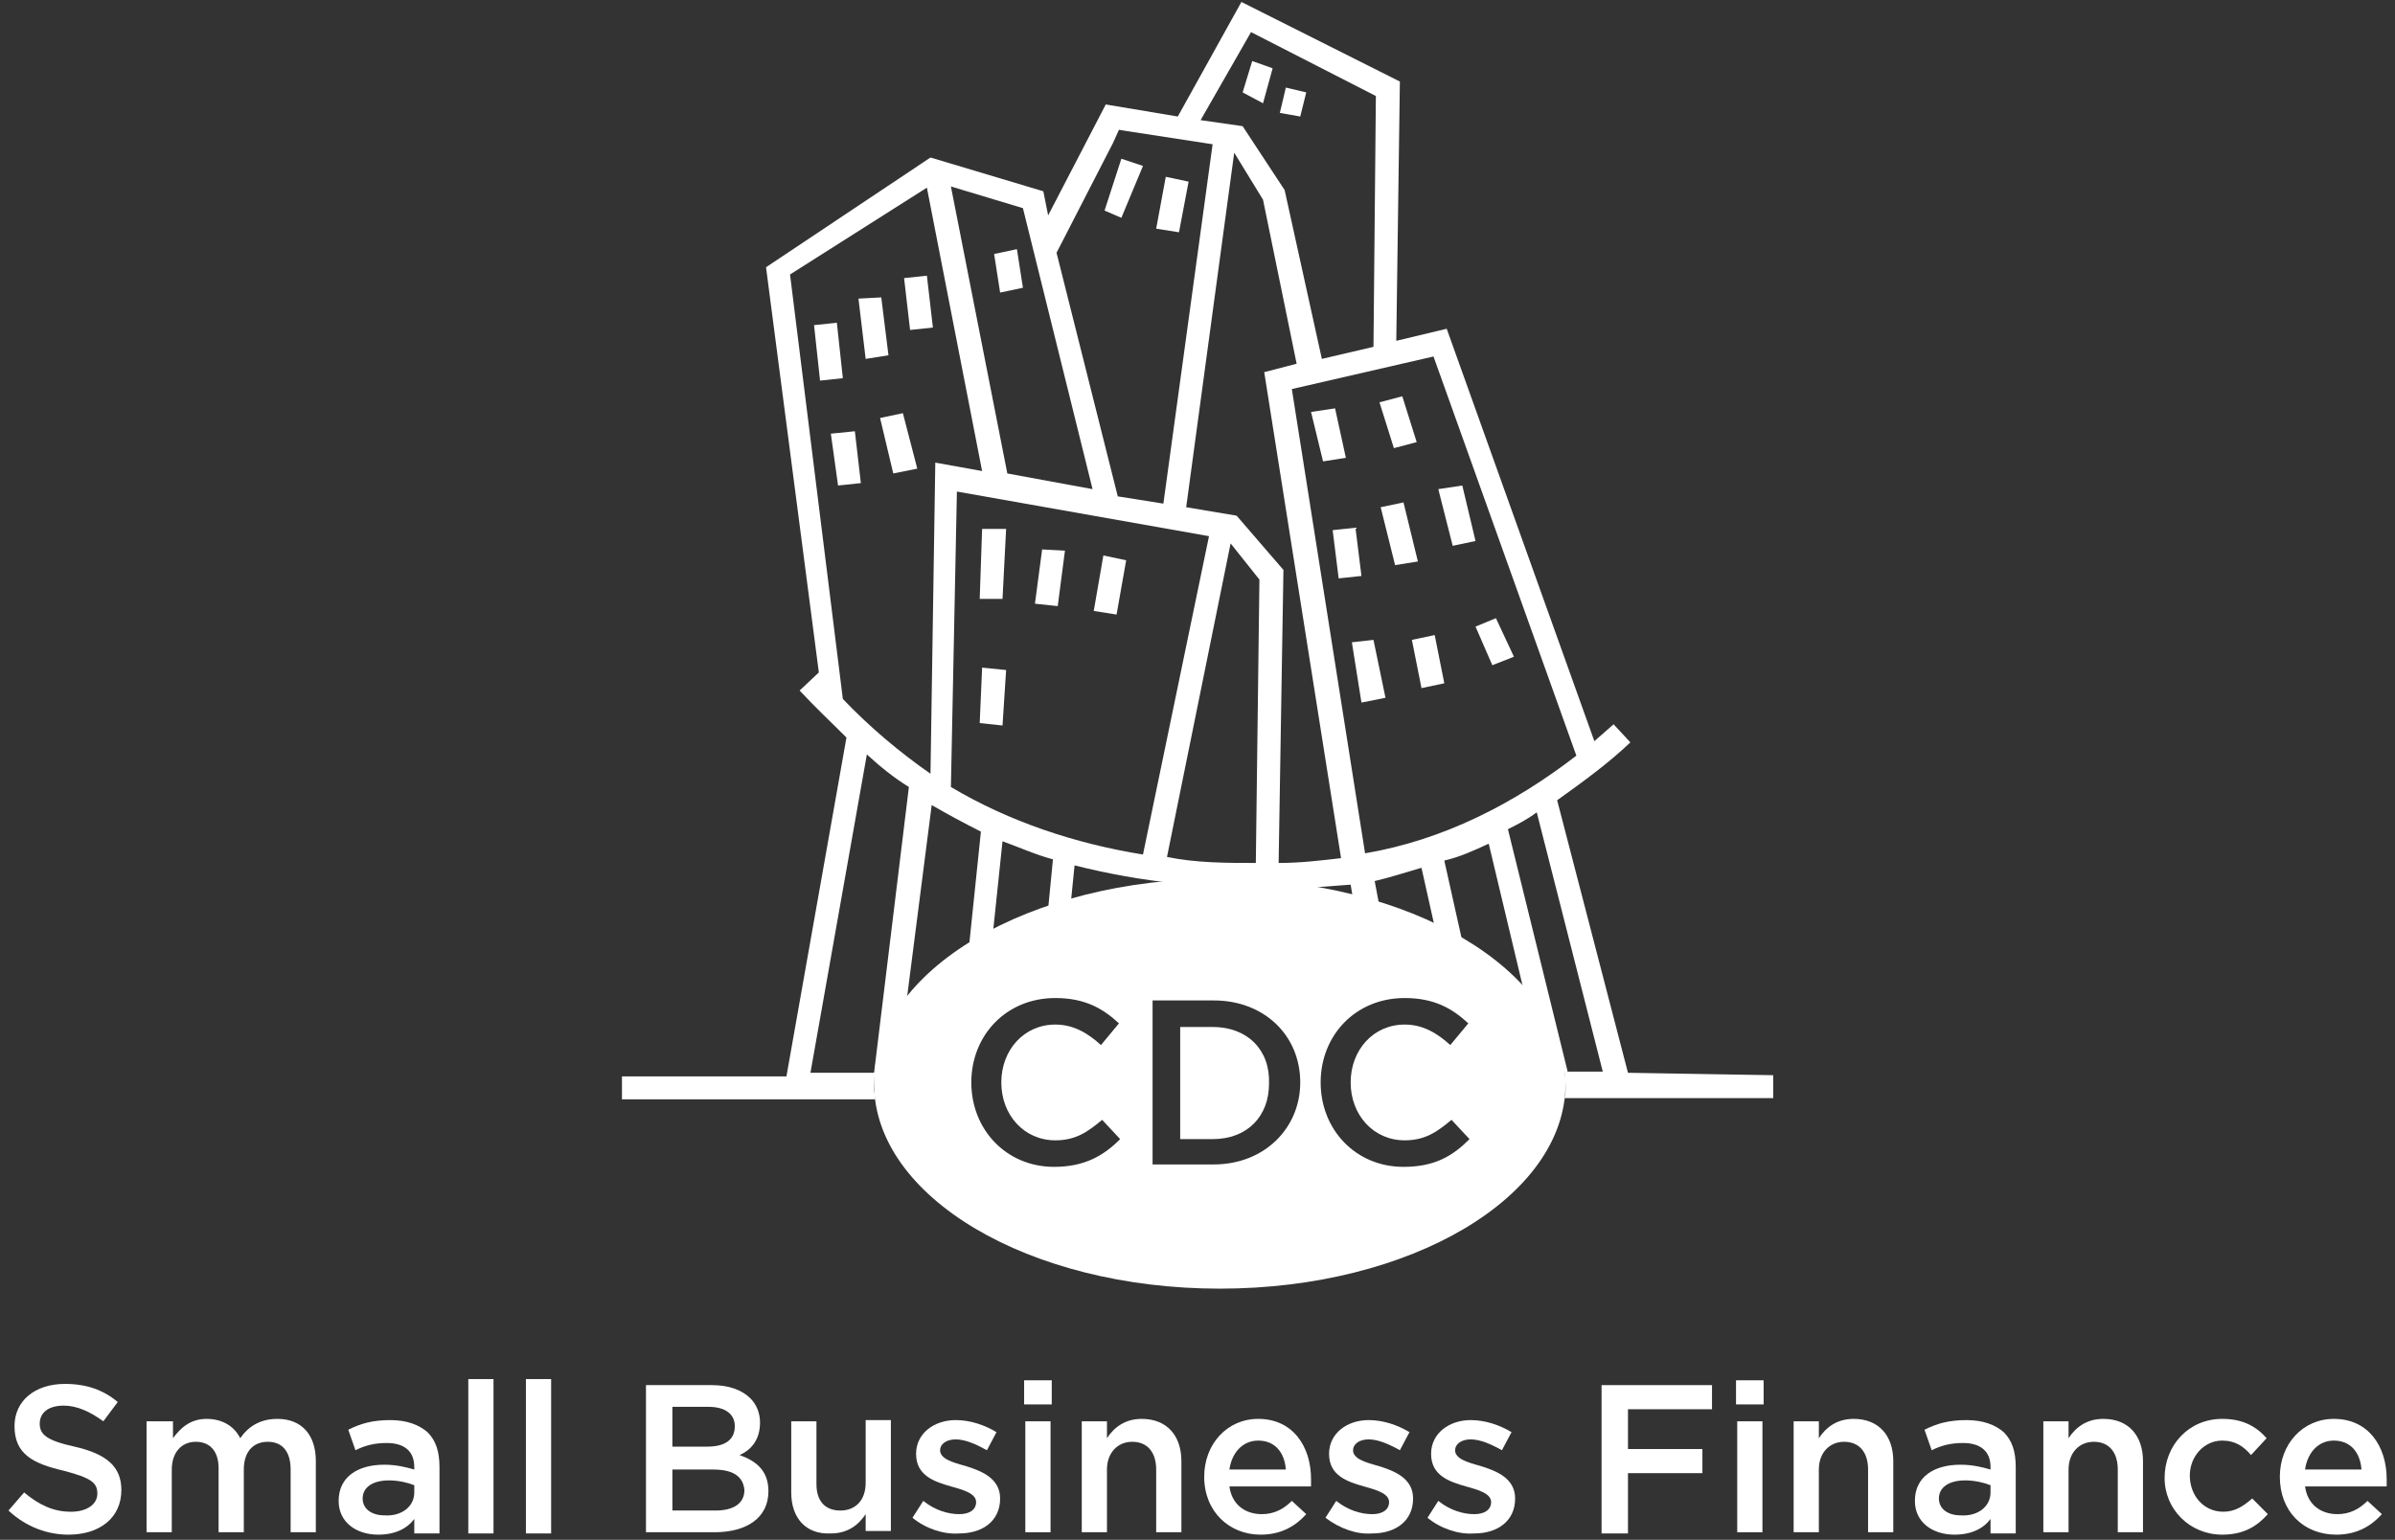<?xml version="1.0" encoding="UTF-8"?> <svg xmlns="http://www.w3.org/2000/svg" width="269" height="173" viewBox="0 0 269 173" fill="none"><rect x="0" y="0" width="269" height="173" fill="#333333" stroke="none"/><g clip-path="url(#clip0_4572_4441)"><path d="M182.85 120.529L174.895 89.91C177.726 87.878 180.558 85.846 183.12 83.407L181.232 81.375L179.075 83.271L162.49 36.936L156.827 38.291L157.231 9.162L139.433 0.22L132.287 13.091L124.196 11.736L117.724 24.2L117.185 21.491L104.51 17.697L86.038 30.026L91.971 75.549L89.813 77.581C91.566 79.478 93.319 81.104 95.072 82.865L88.33 120.936H69.857V123.51H98.308C98.308 123.104 98.173 122.697 98.173 122.291C98.173 118.768 99.521 115.517 101.814 112.536L104.645 90.452C106.533 91.536 108.286 92.484 110.173 93.433L108.825 106.439C109.634 105.897 110.578 105.355 111.522 104.813L112.6 94.516C114.488 95.194 116.241 96.007 118.264 96.549L117.724 102.104C118.533 101.833 119.477 101.562 120.286 101.291L120.691 97.226C124.466 98.175 128.241 98.852 132.152 99.258C133.77 99.123 135.388 99.123 137.006 99.123C140.107 99.123 143.208 99.394 146.175 99.8C148.062 99.665 149.815 99.529 151.703 99.394L151.973 101.02C152.916 101.291 153.86 101.562 154.939 101.833L154.4 98.987C156.153 98.581 157.771 98.039 159.658 97.497L161.141 104.136C162.22 104.678 163.299 105.22 164.243 105.762L162.22 96.684C163.973 96.278 165.456 95.6 167.209 94.787L171.119 111.181C174.086 114.433 175.839 118.226 175.839 122.155C175.839 122.562 175.839 122.968 175.704 123.375H199.165V120.8L182.85 120.529ZM140.512 3.607L154.534 10.787L154.265 38.968L148.467 40.323L144.287 21.355L139.568 14.175L134.848 13.497L140.512 3.607ZM125.005 16.071L125.68 14.581L126.489 14.716L136.197 16.207L130.668 56.581L125.545 55.768L118.668 28.4L125.005 16.071ZM114.893 23.387L122.713 54.955L113.14 53.194L106.803 20.949L114.893 23.387ZM98.173 120.529H91.027L97.364 84.762C98.847 86.117 100.33 87.336 102.083 88.42L98.173 120.529ZM104.51 86.929C101.005 84.491 97.634 81.645 94.667 78.529L88.734 30.839L104.106 21.084L110.308 52.923L105.05 51.975L104.51 86.929ZM106.803 88.42L107.477 55.226L135.792 60.239L128.376 96.007C120.825 94.787 113.409 92.349 106.803 88.42ZM141.051 96.955C137.815 96.955 134.309 96.955 131.073 96.278L138.219 61.052L141.455 65.117L141.051 96.955ZM143.613 96.955L144.152 64.033L138.893 57.936L133.23 56.987L138.624 17.155L141.86 22.439L145.635 40.865L141.995 41.813L150.624 96.413C148.332 96.684 146.04 96.955 143.613 96.955ZM153.321 95.871L145.096 43.71L161.007 40.052L177.052 84.897C170.041 90.317 162.085 94.381 153.321 95.871ZM176.108 120.529L169.366 93.162C170.445 92.62 171.524 92.078 172.603 91.265L180.019 120.394H176.108V120.529Z" fill="white"></path><path d="M93.993 36.258L94.667 42.491L92.105 42.762L91.431 36.529L93.993 36.258ZM96.016 48.452L93.319 48.723L94.128 54.549L96.69 54.278L96.016 48.452ZM104.78 36.8L104.106 30.974L101.544 31.245L102.218 37.071L104.78 36.8ZM114.218 27.994L111.657 28.536L112.331 32.871L114.893 32.329L114.218 27.994ZM146.714 10.381L144.422 9.839L143.748 12.684L146.04 13.091L146.714 10.381ZM125.949 24.471L128.376 18.645L125.949 17.833L124.061 23.658L125.949 24.471ZM151.838 72.162L152.916 78.936L155.613 78.394L154.265 71.891L151.838 72.162ZM133.5 20.407L130.938 19.865L129.859 25.691L132.421 26.097L133.5 20.407ZM142.939 7.671L140.646 6.858L139.568 10.381L141.86 11.6L142.939 7.671ZM157.636 56.446L155.074 56.987L156.692 63.491L159.254 63.084L157.636 56.446ZM99.791 39.916L98.982 33.413L96.42 33.549L97.229 40.323L99.791 39.916ZM158.58 71.891L159.658 77.31L162.22 76.768L161.141 71.349L158.58 71.891ZM149.95 45.878L147.253 46.284L148.602 51.839L151.164 51.433L149.95 45.878ZM152.242 59.291L149.68 59.562L150.355 64.981L152.916 64.71L152.242 59.291ZM164.243 54.549L161.546 54.955L163.164 61.323L165.726 60.781L164.243 54.549ZM159.119 49.671L157.501 44.523L154.939 45.2L156.557 50.349L159.119 49.671ZM168.018 69.452L165.726 70.4L167.614 74.736L170.041 73.787L168.018 69.452ZM100.33 53.194L103.027 52.652L101.409 46.42L98.847 46.962L100.33 53.194ZM110.039 81.239L112.6 81.51L113.005 75.278L110.308 75.007L110.039 81.239ZM122.848 68.639L125.41 69.046L126.489 62.949L123.927 62.407L122.848 68.639ZM110.039 67.284H112.6L113.005 59.426H110.308L110.039 67.284ZM116.241 67.826L118.803 68.097L119.612 61.865L117.05 61.729L116.241 67.826Z" fill="white"></path><path d="M137.006 98.717C115.567 98.717 98.173 109.014 98.173 121.749C98.173 134.485 115.567 144.781 137.006 144.781C158.445 144.781 175.838 134.485 175.838 121.749C175.704 109.014 158.445 98.717 137.006 98.717ZM118.398 131.097C113.005 131.097 109.095 126.897 109.095 121.614C109.095 116.33 113.005 112.13 118.533 112.13C121.904 112.13 123.927 113.349 125.679 114.975L123.657 117.414C122.174 116.059 120.556 115.11 118.533 115.11C115.027 115.11 112.465 117.956 112.465 121.614C112.465 125.272 115.027 128.117 118.533 128.117C120.825 128.117 122.174 127.168 123.792 125.814L125.814 127.981C123.927 129.878 121.769 131.097 118.398 131.097ZM146.04 121.614C146.04 126.762 141.995 130.826 136.331 130.826H129.455V112.401H136.331C141.995 112.401 146.04 116.33 146.04 121.614ZM157.636 131.097C152.242 131.097 148.332 126.897 148.332 121.614C148.332 116.33 152.242 112.13 157.77 112.13C161.141 112.13 163.164 113.349 164.917 114.975L162.894 117.414C161.411 116.059 159.793 115.11 157.77 115.11C154.265 115.11 151.703 117.956 151.703 121.614C151.703 125.272 154.265 128.117 157.77 128.117C160.063 128.117 161.411 127.168 163.029 125.814L165.052 127.981C163.164 129.878 161.141 131.097 157.636 131.097Z" fill="white"></path><path d="M136.197 115.381H132.556V127.981H136.197C140.107 127.981 142.534 125.407 142.534 121.749C142.669 117.955 140.107 115.381 136.197 115.381Z" fill="white"></path><path d="M0.956 169.71L2.709 167.678C4.327 169.033 5.945 169.846 7.968 169.846C9.72 169.846 10.934 169.033 10.934 167.813C10.934 166.594 10.26 166.052 7.159 165.239C3.653 164.426 1.63 163.342 1.63 160.226C1.63 157.381 3.922 155.484 7.293 155.484C9.72 155.484 11.608 156.162 13.226 157.517L11.608 159.684C10.125 158.601 8.642 157.923 7.159 157.923C5.406 157.923 4.462 158.736 4.462 159.955C4.462 161.175 5.271 161.852 8.372 162.53C11.878 163.342 13.631 164.697 13.631 167.407C13.631 170.523 11.204 172.42 7.698 172.42C5.406 172.42 2.979 171.607 0.956 169.71Z" fill="white"></path><path d="M16.597 159.684H19.429V161.581C20.238 160.497 21.317 159.413 23.204 159.413C24.957 159.413 26.305 160.226 26.98 161.581C27.924 160.226 29.272 159.413 31.16 159.413C33.856 159.413 35.474 161.174 35.474 164.155V172.149H32.643V165.103C32.643 163.071 31.699 161.987 30.081 161.987C28.463 161.987 27.384 163.071 27.384 165.103V172.149H24.553V164.968C24.553 163.071 23.609 161.987 21.991 161.987C20.373 161.987 19.294 163.207 19.294 165.103V172.149H16.462V159.684H16.597Z" fill="white"></path><path d="M38.036 168.626C38.036 165.917 40.194 164.562 43.16 164.562C44.508 164.562 45.587 164.833 46.531 165.104V164.833C46.531 163.071 45.452 162.123 43.43 162.123C42.081 162.123 41.002 162.394 39.924 162.936L39.115 160.633C40.463 159.955 41.812 159.549 43.834 159.549C45.722 159.549 47.07 160.091 48.014 160.904C48.958 161.852 49.362 163.071 49.362 164.833V172.284H46.531V170.659C45.722 171.742 44.373 172.42 42.486 172.42C40.059 172.42 38.036 171.065 38.036 168.626ZM46.531 167.678V166.865C45.857 166.594 44.778 166.323 43.699 166.323C41.812 166.323 40.733 167.136 40.733 168.355C40.733 169.575 41.812 170.252 43.16 170.252C45.048 170.388 46.531 169.304 46.531 167.678Z" fill="white"></path><path d="M52.598 154.942H55.43V172.284H52.598V154.942Z" fill="white"></path><path d="M59.07 154.942H61.902V172.284H59.07V154.942Z" fill="white"></path><path d="M72.554 155.62H79.97C81.858 155.62 83.341 156.162 84.285 157.11C84.959 157.788 85.364 158.736 85.364 159.82C85.364 161.852 84.285 162.936 83.071 163.478C84.959 164.156 86.308 165.239 86.308 167.543C86.308 170.523 83.88 172.149 80.24 172.149H72.554V155.62ZM82.532 160.227C82.532 158.872 81.453 158.059 79.566 158.059H75.521V162.53H79.431C81.319 162.53 82.532 161.852 82.532 160.227ZM80.105 165.104H75.521V169.71H80.375C82.397 169.71 83.611 168.898 83.611 167.407C83.476 165.917 82.397 165.104 80.105 165.104Z" fill="white"></path><path d="M88.869 167.678V159.684H91.701V166.729C91.701 168.626 92.644 169.71 94.397 169.71C96.016 169.71 97.229 168.626 97.229 166.594V159.549H100.061V172.013H97.229V170.117C96.42 171.336 95.206 172.284 93.319 172.284C90.487 172.42 88.869 170.523 88.869 167.678Z" fill="white"></path><path d="M102.488 170.523L103.701 168.626C105.05 169.71 106.533 170.117 107.746 170.117C108.96 170.117 109.634 169.575 109.634 168.762C109.634 167.813 108.286 167.407 106.803 167C104.915 166.459 102.892 165.781 102.892 163.342C102.892 161.039 104.915 159.549 107.342 159.549C108.96 159.549 110.578 160.091 111.926 160.904L110.848 162.936C109.634 162.259 108.421 161.717 107.342 161.717C106.263 161.717 105.589 162.259 105.589 162.936C105.589 163.884 106.937 164.291 108.421 164.697C110.173 165.239 112.331 166.052 112.331 168.355C112.331 170.929 110.308 172.284 107.746 172.284C105.994 172.42 103.971 171.742 102.488 170.523Z" fill="white"></path><path d="M115.027 155.078H118.129V157.788H115.027V155.078ZM115.162 159.685H117.994V172.149H115.162V159.685Z" fill="white"></path><path d="M121.5 159.684H124.331V161.581C125.14 160.361 126.354 159.413 128.241 159.413C131.073 159.413 132.691 161.31 132.691 164.155V172.149H129.859V165.103C129.859 163.207 128.915 161.987 127.163 161.987C125.545 161.987 124.331 163.207 124.331 165.103V172.149H121.5V159.684Z" fill="white"></path><path d="M135.253 165.916C135.253 162.258 137.815 159.413 141.321 159.413C145.231 159.413 147.253 162.529 147.253 166.187C147.253 166.458 147.253 166.729 147.253 167H138.084C138.354 169.032 139.837 170.116 141.725 170.116C143.073 170.116 144.152 169.574 145.096 168.626L146.714 170.116C145.5 171.471 143.882 172.42 141.59 172.42C138.084 172.42 135.253 169.845 135.253 165.916ZM144.422 165.103C144.287 163.207 143.208 161.852 141.321 161.852C139.568 161.852 138.354 163.207 138.084 165.103H144.422Z" fill="white"></path><path d="M148.871 170.523L150.085 168.626C151.433 169.71 152.916 170.117 154.13 170.117C155.343 170.117 156.017 169.575 156.017 168.762C156.017 167.813 154.669 167.407 153.186 167C151.298 166.459 149.276 165.781 149.276 163.342C149.276 161.039 151.298 159.549 153.725 159.549C155.343 159.549 156.961 160.091 158.31 160.904L157.231 162.936C156.017 162.259 154.804 161.717 153.725 161.717C152.647 161.717 151.972 162.259 151.972 162.936C151.972 163.884 153.321 164.291 154.804 164.697C156.557 165.239 158.714 166.052 158.714 168.355C158.714 170.929 156.692 172.284 154.13 172.284C152.377 172.42 150.489 171.742 148.871 170.523Z" fill="white"></path><path d="M160.332 170.523L161.546 168.626C162.894 169.71 164.377 170.117 165.591 170.117C166.804 170.117 167.478 169.575 167.478 168.762C167.478 167.813 166.13 167.407 164.647 167C162.759 166.459 160.737 165.781 160.737 163.342C160.737 161.039 162.759 159.549 165.186 159.549C166.804 159.549 168.422 160.091 169.771 160.904L168.692 162.936C167.478 162.259 166.265 161.717 165.186 161.717C164.107 161.717 163.433 162.259 163.433 162.936C163.433 163.884 164.782 164.291 166.265 164.697C168.018 165.239 170.175 166.052 170.175 168.355C170.175 170.929 168.153 172.284 165.591 172.284C163.838 172.42 161.815 171.742 160.332 170.523Z" fill="white"></path><path d="M180.018 155.62H192.288V158.33H182.85V162.801H191.21V165.51H182.85V172.285H179.883V155.62H180.018Z" fill="white"></path><path d="M194.985 155.078H198.087V157.788H194.985V155.078ZM195.12 159.685H197.952V172.149H195.12V159.685Z" fill="white"></path><path d="M201.457 159.684H204.289V161.581C205.098 160.361 206.311 159.413 208.199 159.413C211.03 159.413 212.648 161.31 212.648 164.155V172.149H209.817V165.103C209.817 163.207 208.873 161.987 207.12 161.987C205.502 161.987 204.289 163.207 204.289 165.103V172.149H201.457V159.684Z" fill="white"></path><path d="M215.076 168.626C215.076 165.917 217.233 164.562 220.199 164.562C221.548 164.562 222.627 164.833 223.57 165.104V164.833C223.57 163.071 222.492 162.123 220.469 162.123C219.121 162.123 218.042 162.394 216.963 162.936L216.154 160.633C217.503 159.955 218.851 159.549 220.874 159.549C222.761 159.549 224.11 160.091 225.054 160.904C225.997 161.852 226.402 163.071 226.402 164.833V172.284H223.57V170.659C222.761 171.742 221.413 172.42 219.525 172.42C217.098 172.42 215.076 171.065 215.076 168.626ZM223.57 167.678V166.865C222.896 166.594 221.817 166.323 220.739 166.323C218.851 166.323 217.772 167.136 217.772 168.355C217.772 169.575 218.851 170.252 220.199 170.252C222.087 170.388 223.57 169.304 223.57 167.678Z" fill="white"></path><path d="M229.503 159.684H232.335V161.581C233.144 160.361 234.358 159.413 236.245 159.413C239.077 159.413 240.695 161.31 240.695 164.155V172.149H237.863V165.103C237.863 163.207 236.919 161.987 235.167 161.987C233.548 161.987 232.335 163.207 232.335 165.103V172.149H229.503V159.684Z" fill="white"></path><path d="M243.122 166.052C243.122 162.394 245.818 159.413 249.594 159.413C251.886 159.413 253.369 160.226 254.583 161.581L252.83 163.478C252.021 162.529 251.077 161.852 249.594 161.852C247.571 161.852 245.953 163.613 245.953 165.781C245.953 167.949 247.436 169.845 249.729 169.845C251.077 169.845 252.021 169.168 252.965 168.355L254.717 170.116C253.504 171.471 252.021 172.42 249.594 172.42C245.953 172.42 243.122 169.574 243.122 166.052Z" fill="white"></path><path d="M256.066 165.916C256.066 162.258 258.628 159.413 262.134 159.413C266.044 159.413 268.066 162.529 268.066 166.187C268.066 166.458 268.066 166.729 268.066 167H258.897C259.167 169.032 260.65 170.116 262.538 170.116C263.886 170.116 264.965 169.574 265.909 168.626L267.527 170.116C266.313 171.471 264.695 172.42 262.403 172.42C258.763 172.42 256.066 169.845 256.066 165.916ZM265.235 165.103C265.1 163.207 264.021 161.852 262.134 161.852C260.381 161.852 259.167 163.207 258.897 165.103H265.235Z" fill="white"></path></g><defs><clipPath id="clip0_4572_4441"><rect width="269" height="173" fill="white"></rect></clipPath></defs></svg> 